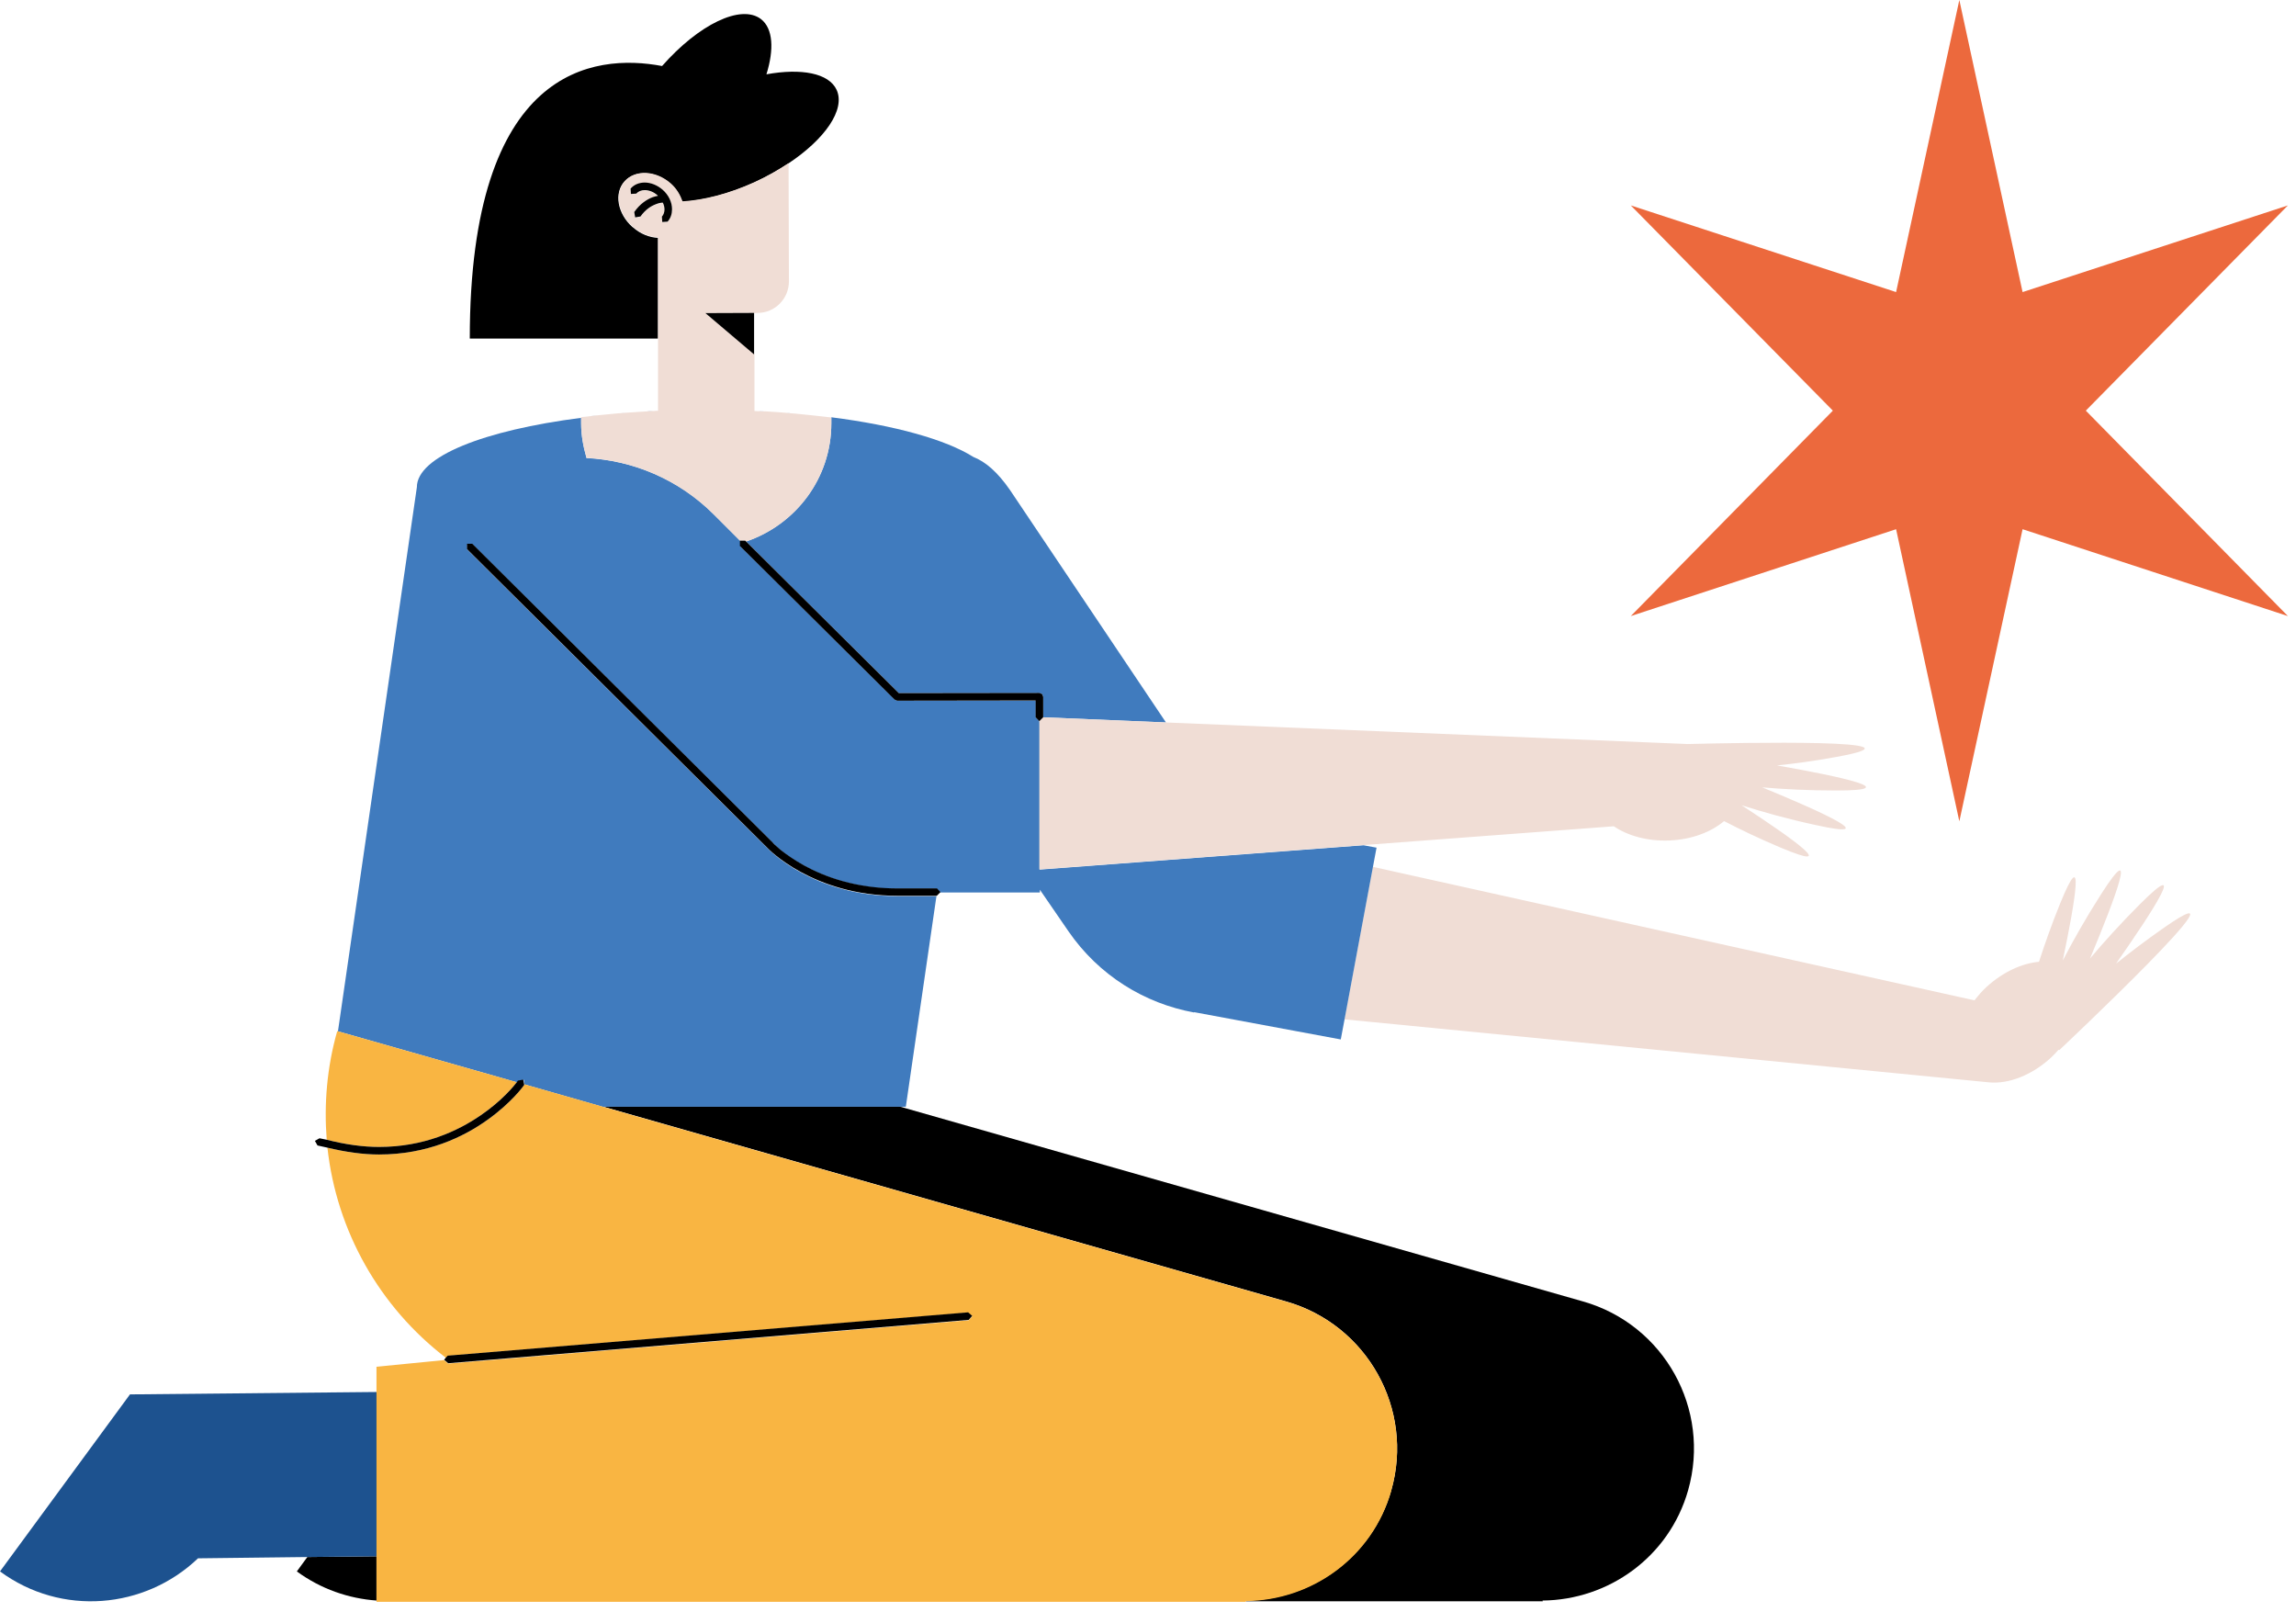 <svg width="188" height="132" viewBox="0 0 188 132" fill="none" xmlns="http://www.w3.org/2000/svg">
<path d="M51.782 18.584C50.559 17.497 50.257 15.822 51.133 14.855C52.008 13.889 53.699 13.965 54.922 15.067C55.39 15.489 55.677 15.988 55.858 16.516C57.594 16.41 59.647 15.897 61.746 14.946C62.772 14.478 63.693 13.95 64.539 13.391C67.543 11.398 69.234 8.983 68.509 7.367C67.875 5.978 65.596 5.571 62.757 6.084C63.391 4.046 63.301 2.34 62.319 1.57C60.674 0.302 57.202 2.008 54.212 5.405C48.612 4.348 38.467 5.495 38.467 27.718H53.88V19.475C53.186 19.445 52.431 19.158 51.812 18.599L51.782 18.584Z" fill="black"/>
<path d="M25.166 127.475L24.306 128.653C26.284 130.102 28.548 130.872 30.828 131.038V127.415L25.166 127.475Z" fill="black"/>
<path d="M105.315 106.551C111.958 108.453 115.807 115.368 113.92 122.01C112.365 127.475 107.399 130.993 101.994 131.038L102.024 131.098H126.33L126.3 131.038C131.704 130.993 136.671 127.475 138.226 122.01C140.113 115.368 136.264 108.438 129.621 106.551L73.612 90.579H49.306L105.315 106.551Z" fill="black"/>
<path d="M162.91 88.617C164.465 88.752 166.367 88.043 167.967 86.564C168.178 86.367 168.36 86.156 168.556 85.945L168.616 85.975C168.616 85.975 185.102 70.456 177.191 75.951C175.681 77.007 174.413 77.974 173.266 78.894C176.361 74.471 179.199 70.063 175.259 73.988C173.613 75.634 172.254 77.143 171.137 78.472C173.236 73.445 175.108 68.433 172.073 73.158C170.76 75.211 169.733 77.038 168.903 78.638C169.96 73.581 170.715 68.991 168.692 73.958C167.967 75.739 167.424 77.309 166.956 78.743C165.582 78.864 164.027 79.559 162.683 80.781C162.291 81.129 161.974 81.521 161.672 81.899L112.411 70.969L110.086 83.454L162.91 88.617Z" fill="#F0DDD5"/>
<path d="M97.767 82.865L109.784 85.1L110.086 83.499L112.411 71.014L112.713 69.399L111.641 69.203L85.131 71.196V59.058H85.116L84.814 58.741V57.367H73.491L73.28 57.292L60.614 44.716V44.278L58.455 42.12C55.556 39.221 51.812 37.696 48.023 37.5C47.766 36.594 47.585 35.673 47.585 34.692V34.209C39.644 35.221 34.134 37.379 34.134 39.885L27.672 84.435L42.361 88.617C42.361 88.617 42.437 88.511 42.452 88.496L42.89 88.406L42.95 88.783L49.336 90.61H74.17L76.677 73.37H73.521C66.546 73.37 62.953 69.55 62.878 69.475L38.255 44.988V44.55H38.693L63.316 69.037V69.052L63.346 69.082L63.467 69.203L63.95 69.626C64.373 69.973 65.022 70.441 65.867 70.894C67.573 71.83 70.124 72.766 73.506 72.766H76.707L77.009 73.068H85.146V72.841L87.471 76.223C89.977 79.876 93.736 82.156 97.782 82.895L97.767 82.865Z" fill="#407BBE"/>
<path d="M48.174 34.103C48.476 34.073 48.793 34.027 49.11 33.997C48.793 34.027 48.476 34.057 48.174 34.103Z" fill="#407BBE"/>
<path d="M52.929 33.695C53.126 33.695 53.322 33.68 53.503 33.665C53.307 33.665 53.11 33.68 52.929 33.695Z" fill="#407BBE"/>
<path d="M50.514 33.877C50.77 33.847 51.042 33.831 51.314 33.816C51.042 33.831 50.77 33.862 50.514 33.877Z" fill="#407BBE"/>
<path d="M61.097 44.338L73.597 56.748H85.116L85.327 56.823L85.418 57.05V58.725L95.472 59.148L82.715 40.141C81.674 38.632 80.692 37.801 79.696 37.409C77.447 35.99 73.28 34.827 68.071 34.163V34.646C68.071 39.16 65.158 42.934 61.112 44.323L61.097 44.338Z" fill="#407BBE"/>
<path d="M64.373 33.816C64.599 33.831 64.841 33.847 65.067 33.877C64.841 33.862 64.599 33.847 64.373 33.816Z" fill="#407BBE"/>
<path d="M62.184 33.681C62.35 33.681 62.516 33.681 62.667 33.696C62.501 33.696 62.35 33.696 62.184 33.681Z" fill="#407BBE"/>
<path d="M47.993 37.485C51.782 37.681 55.526 39.221 58.425 42.104L60.583 44.263H61.021L61.097 44.339C65.143 42.965 68.071 39.175 68.071 34.662V34.178C67.86 34.148 67.618 34.133 67.407 34.103C67.135 34.073 66.864 34.043 66.592 34.013C66.094 33.967 65.596 33.907 65.097 33.861C64.871 33.846 64.629 33.831 64.403 33.801C63.844 33.756 63.286 33.711 62.697 33.68C62.531 33.68 62.38 33.68 62.214 33.665C62.078 33.665 61.927 33.665 61.776 33.65V29.015L57.791 25.634H61.776L62.033 25.619C63.452 25.619 64.599 24.456 64.599 23.037L64.569 13.36C63.724 13.919 62.803 14.447 61.776 14.915C59.678 15.866 57.624 16.38 55.888 16.485C55.707 15.972 55.42 15.459 54.952 15.036C53.729 13.949 52.039 13.858 51.163 14.825C50.287 15.791 50.589 17.467 51.812 18.554C52.446 19.112 53.186 19.399 53.88 19.429V33.635C53.76 33.635 53.639 33.635 53.533 33.65C53.337 33.65 53.141 33.665 52.959 33.68C52.416 33.711 51.888 33.756 51.344 33.786C51.072 33.801 50.801 33.831 50.544 33.846C50.076 33.892 49.608 33.937 49.14 33.982C48.823 34.013 48.506 34.043 48.204 34.088C48.008 34.118 47.796 34.133 47.585 34.148V34.647C47.585 35.628 47.766 36.564 48.023 37.455L47.993 37.485ZM53.684 16.742C53.292 16.893 52.839 17.18 52.446 17.738L52.008 17.814L51.933 17.376C52.401 16.697 52.975 16.334 53.458 16.153C53.624 16.093 53.745 16.078 53.88 16.047C53.88 16.047 53.88 16.017 53.85 16.017C53.518 15.73 53.141 15.579 52.793 15.579C52.507 15.579 52.265 15.685 52.099 15.866L51.661 15.897L51.631 15.459C51.933 15.127 52.356 14.961 52.793 14.961C53.292 14.961 53.82 15.157 54.258 15.549C54.756 15.987 55.028 16.576 55.028 17.15C55.028 17.512 54.907 17.874 54.665 18.161L54.228 18.191L54.197 17.753C54.333 17.587 54.409 17.391 54.409 17.165C54.409 16.983 54.364 16.802 54.273 16.606C54.137 16.606 53.941 16.651 53.684 16.742Z" fill="#F0DDD5"/>
<path d="M61.746 29.016V25.619L57.76 25.634L61.746 29.016Z" fill="black"/>
<path d="M30.828 113.964L10.643 114.16L0 128.653C5.027 132.352 11.851 131.748 16.214 127.581L25.181 127.475L30.843 127.415V113.964H30.828Z" fill="#1D528F"/>
<path d="M39.372 91.304C41.108 90.111 42.06 88.934 42.316 88.602L27.627 84.42H27.612C26.767 87.394 26.525 90.398 26.752 93.312C28.291 93.704 29.726 93.901 31.039 93.901C34.692 93.901 37.47 92.632 39.372 91.304Z" fill="#F9B542"/>
<path d="M113.92 122.025C115.807 115.383 111.957 108.454 105.315 106.566L49.306 90.594L42.92 88.768V88.828C42.92 88.828 41.908 90.262 39.916 91.681C37.938 93.1 34.949 94.519 31.039 94.519C29.74 94.519 28.306 94.323 26.811 93.961C27.551 100.769 31.069 107.004 36.519 111.171L36.655 111.005L79.273 107.472L79.605 107.759L79.318 108.091L36.7 111.639L36.368 111.352L30.827 111.896V131.144H102.024L101.993 131.083C107.398 131.038 112.365 127.52 113.92 122.056V122.025Z" fill="#F9B542"/>
<path d="M39.916 91.682C41.909 90.263 42.905 88.859 42.92 88.828V88.768L42.845 88.391L42.407 88.466C42.407 88.466 42.346 88.557 42.316 88.602C42.075 88.919 41.108 90.112 39.372 91.304C37.47 92.618 34.677 93.901 31.039 93.901C29.726 93.901 28.291 93.705 26.752 93.312C26.555 93.267 26.359 93.237 26.163 93.191L25.785 93.403L25.997 93.78C26.284 93.856 26.54 93.886 26.812 93.961C28.322 94.324 29.741 94.52 31.039 94.52C34.964 94.52 37.938 93.101 39.916 91.682Z" fill="black"/>
<path d="M79.319 108.061L79.605 107.729L79.273 107.442L36.655 110.99L36.504 111.156L36.368 111.322L36.7 111.609L79.319 108.061Z" fill="black"/>
<path d="M54.409 17.149C54.409 17.376 54.333 17.587 54.197 17.738L54.227 18.176L54.665 18.146C54.922 17.859 55.028 17.497 55.028 17.134C55.028 16.561 54.756 15.972 54.258 15.534C53.82 15.157 53.291 14.945 52.793 14.945C52.355 14.945 51.933 15.096 51.631 15.444L51.661 15.881L52.099 15.851C52.265 15.67 52.507 15.564 52.793 15.564C53.125 15.564 53.518 15.7 53.85 16.002C53.85 16.002 53.85 16.032 53.88 16.032C53.744 16.062 53.624 16.078 53.458 16.138C52.974 16.319 52.401 16.681 51.933 17.361L52.008 17.799L52.446 17.723C52.839 17.165 53.291 16.878 53.684 16.727C53.941 16.621 54.137 16.591 54.273 16.591C54.363 16.772 54.409 16.968 54.409 17.149Z" fill="black"/>
<path d="M85.1 59.043V71.18L111.626 69.188L132.142 67.648C133.274 68.418 134.89 68.886 136.701 68.81C138.528 68.735 140.113 68.116 141.17 67.225C142.514 67.919 144.023 68.644 145.774 69.384C150.711 71.467 146.937 68.75 142.604 65.927C144.31 66.47 146.333 67.044 148.718 67.557C154.199 68.765 149.322 66.531 144.295 64.462C146.031 64.613 148.054 64.719 150.379 64.719C155.95 64.719 150.832 63.602 145.503 62.666C146.967 62.515 148.552 62.303 150.364 61.971C158.652 60.477 142.423 60.809 138.196 60.915L95.442 59.148L85.387 58.726L85.1 59.028V59.043Z" fill="#F0DDD5"/>
<path d="M76.692 72.735H73.491C70.109 72.735 67.558 71.799 65.852 70.863C65.007 70.395 64.358 69.927 63.935 69.595L63.452 69.172L63.331 69.052L63.301 69.021V69.006L38.678 44.52H38.24V44.957L62.863 69.444C62.863 69.444 66.532 73.339 73.506 73.339H76.707L77.009 73.037L76.707 72.72L76.692 72.735Z" fill="black"/>
<path d="M85.418 58.725V57.05L85.327 56.823L85.101 56.733L73.597 56.748L61.097 44.338L61.021 44.263H60.584V44.7L73.25 57.276L73.461 57.367L84.799 57.351V58.725L85.101 59.042L85.403 58.74L85.418 58.725Z" fill="black"/>
<path d="M160.433 0L165.612 23.913L187.336 16.818L170.79 33.62L187.336 50.438L165.612 43.327L160.433 67.24L155.255 43.327L133.531 50.438L150.077 33.62L133.531 16.818L155.255 23.913L160.433 0Z" fill="#EC693D"/>
</svg>
